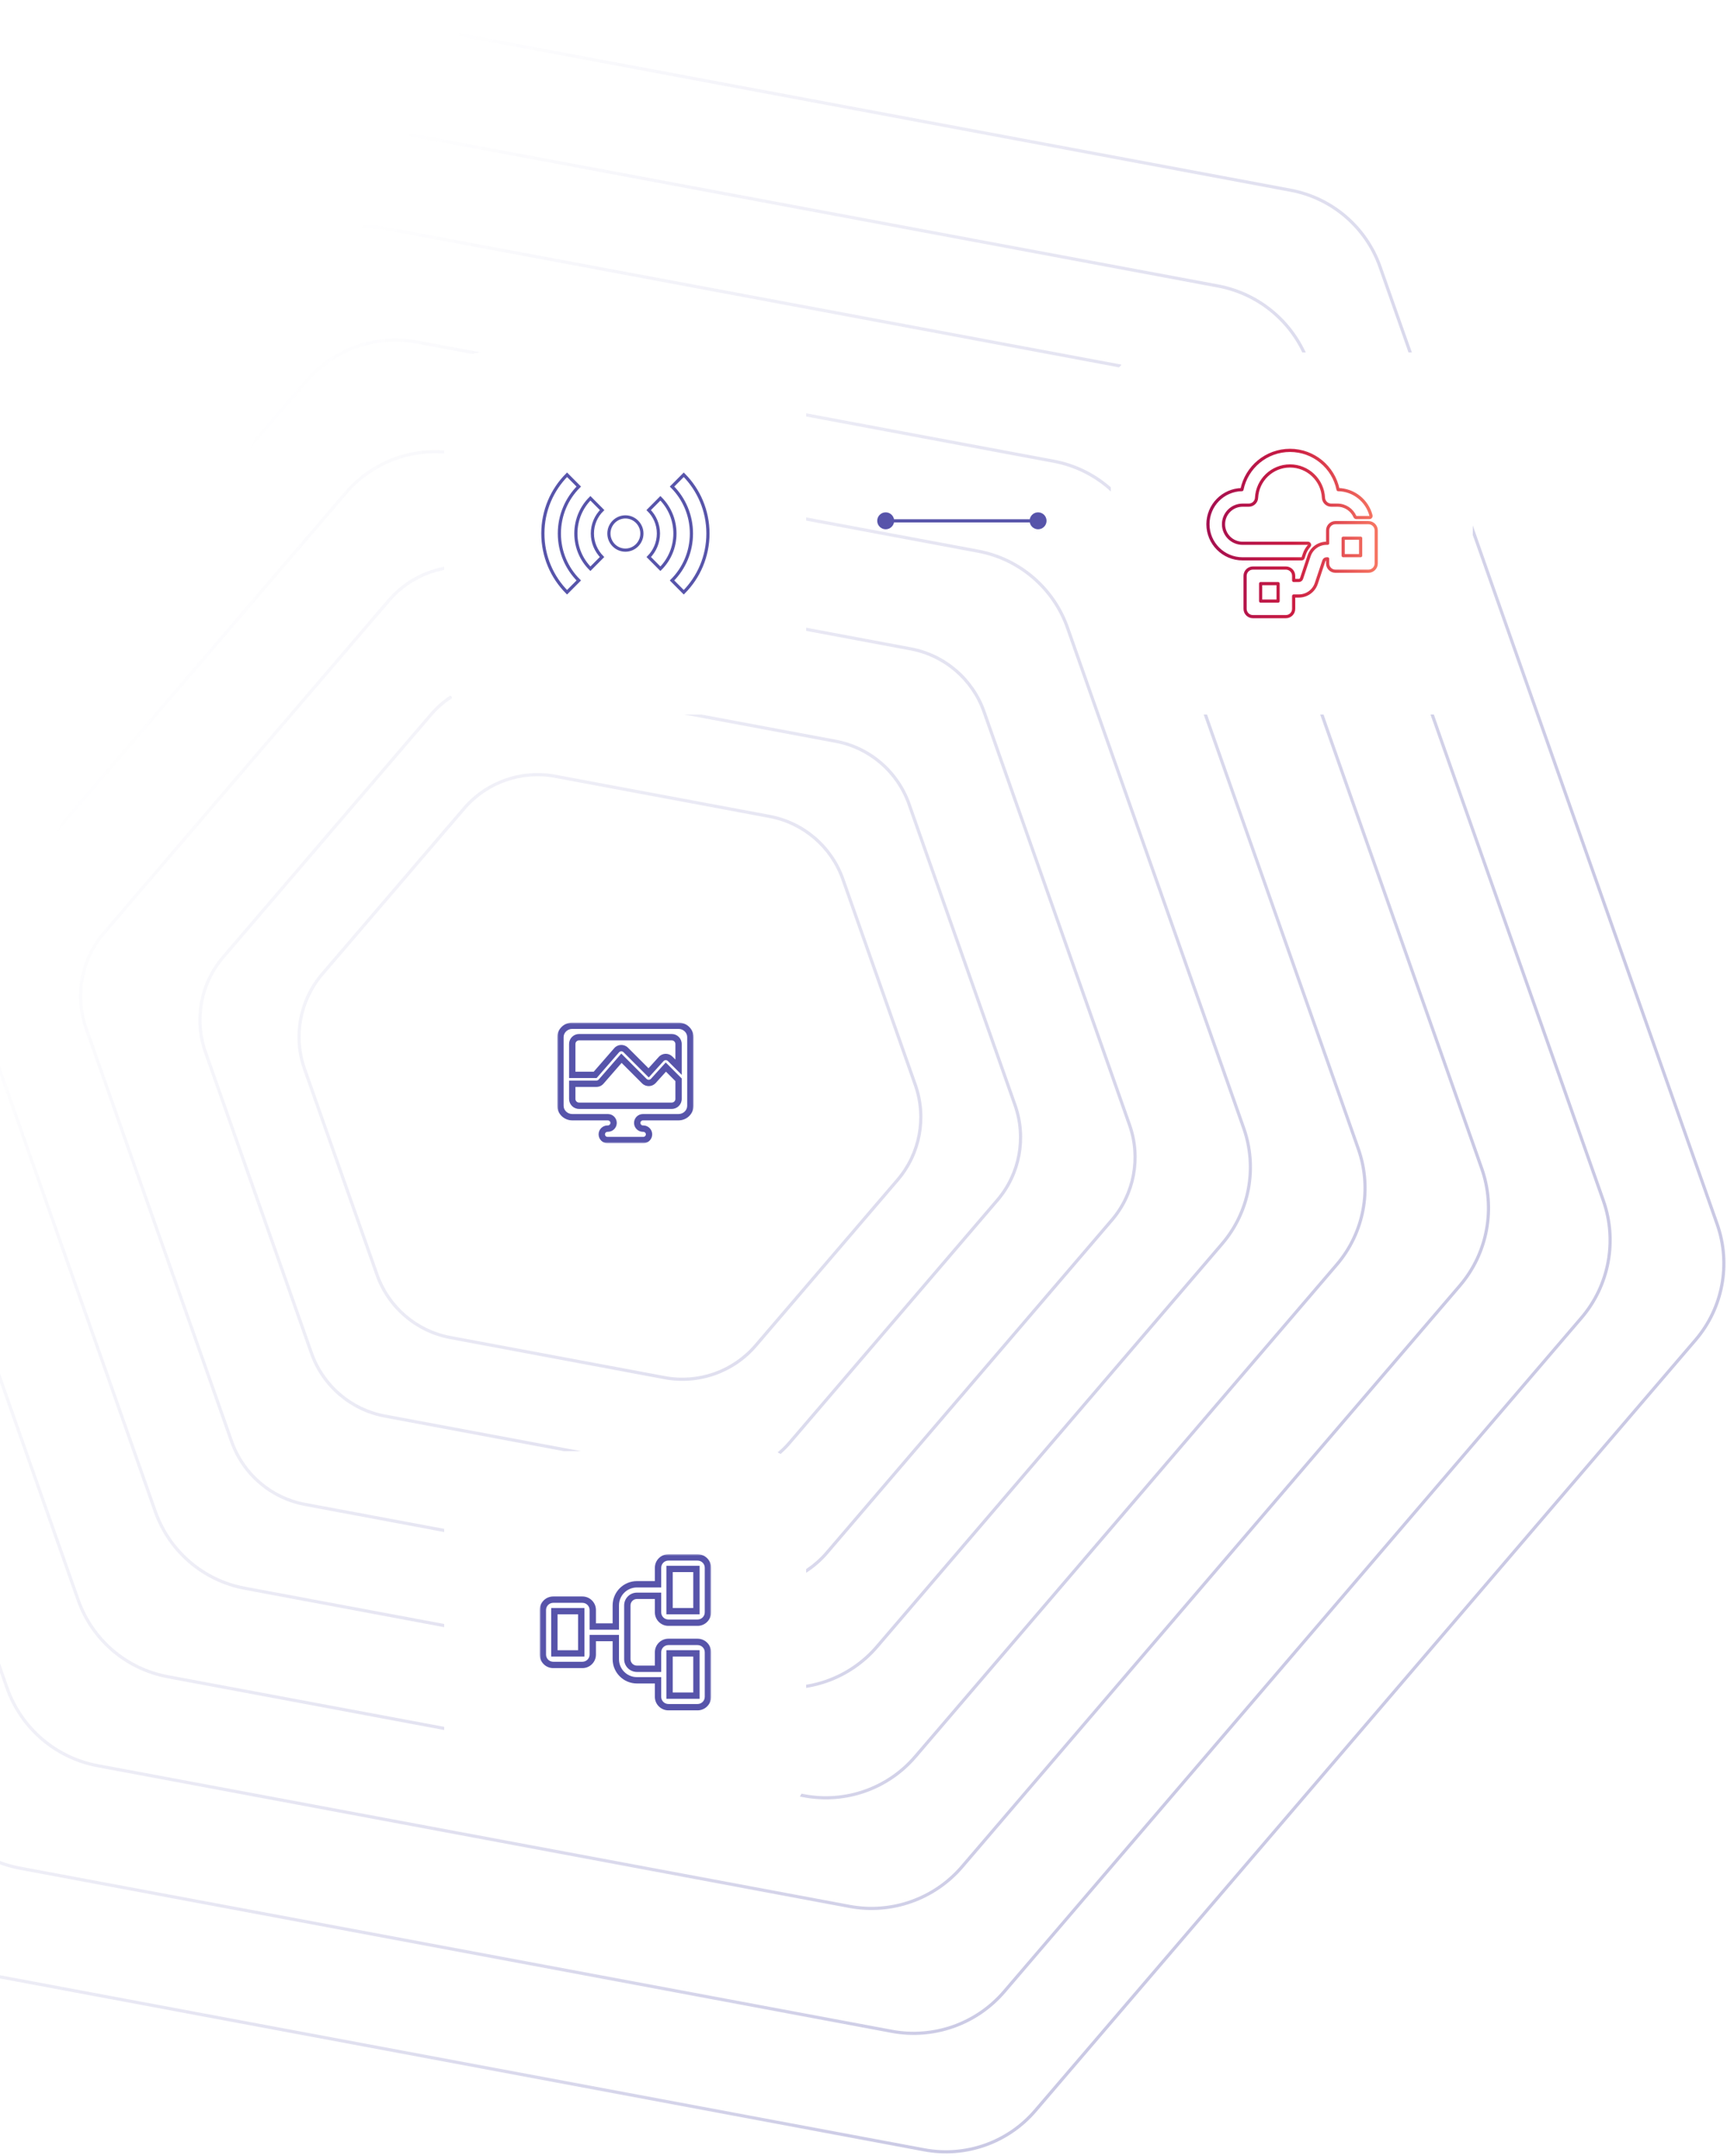 <?xml version="1.0" encoding="UTF-8"?> <svg xmlns="http://www.w3.org/2000/svg" width="544" height="679" viewBox="0 0 544 679" fill="none"><g clip-path="url(#clip0_3096_54712)"><mask id="mask0_3096_54712" style="mask-type:luminance" maskUnits="userSpaceOnUse" x="-160" y="0" width="704" height="679"><path d="M544 0H-160V679H544V0Z" fill="white"></path></mask><g mask="url(#mask0_3096_54712)"><g opacity="0.32"><path fill-rule="evenodd" clip-rule="evenodd" d="M291.234 676.475L-22.968 617.699C-35.805 615.297 -46.385 606.23 -50.724 593.913L-156.923 292.417C-161.262 280.1 -158.7 266.404 -150.202 256.487L57.801 13.768C66.299 3.852 79.441 -0.777 92.278 1.624L406.48 60.4C419.317 62.802 429.897 71.869 434.236 84.186L540.436 385.682C544.774 397.999 542.212 411.695 533.714 421.611L325.711 664.331C317.213 674.247 304.071 678.876 291.234 676.475ZM326.471 664.981C317.74 675.169 304.238 679.925 291.051 677.458L-23.152 618.681C-36.34 616.215 -47.209 606.899 -51.667 594.245L-157.866 292.75C-162.324 280.095 -159.691 266.024 -150.961 255.837L57.042 13.117C65.772 2.93 79.274 -1.826 92.462 0.641L406.664 59.417C419.852 61.884 430.722 71.2 435.179 83.854L541.379 385.349C545.836 398.004 543.204 412.075 534.474 422.262L326.471 664.981ZM280.794 640.137C294.157 642.637 307.839 637.818 316.686 627.495L498.524 415.307C507.37 404.984 510.038 390.726 505.521 377.903L412.68 114.333C408.164 101.51 397.149 92.071 383.786 89.571L109.107 38.188C95.744 35.688 82.062 40.508 73.215 50.831L-108.623 263.018C-117.469 273.341 -120.137 287.6 -115.62 300.422L-22.779 563.993C-18.263 576.816 -7.248 586.255 6.115 588.754L280.794 640.137ZM315.926 626.844C307.312 636.896 293.99 641.588 280.978 639.154L6.299 587.772C-6.713 585.337 -17.438 576.146 -21.836 563.66L-114.677 300.09C-119.075 287.604 -116.478 273.721 -107.864 263.669L73.975 51.481C82.589 41.43 95.911 36.737 108.923 39.171L383.602 90.554C396.614 92.988 407.339 102.179 411.737 114.665L504.578 378.235C508.976 390.721 506.379 404.605 497.765 414.657L315.926 626.844ZM303.409 588.161C294.562 598.484 280.881 603.303 267.517 600.804L30.658 556.496C17.295 553.996 6.28 544.557 1.763 531.734L-78.294 304.453C-82.811 291.631 -80.144 277.372 -71.297 267.049L85.504 84.077C94.351 73.754 108.033 68.934 121.396 71.434L358.255 115.742C371.619 118.242 382.633 127.681 387.15 140.504L467.208 367.785C471.725 380.607 469.057 394.866 460.211 405.189L303.409 588.161ZM267.701 599.821C280.713 602.255 294.036 597.562 302.65 587.51L459.451 404.538C468.065 394.486 470.663 380.603 466.265 368.117L386.207 140.836C381.809 128.351 371.084 119.159 358.072 116.725L121.212 72.417C108.2 69.983 94.878 74.676 86.264 84.728L-70.538 267.7C-79.152 277.751 -81.749 291.635 -77.351 304.121L2.706 531.402C7.105 543.887 17.83 553.079 30.842 555.513L267.701 599.821ZM253.429 564.996L52.857 527.476C40.02 525.075 29.44 516.008 25.101 503.69L-42.692 311.229C-47.03 298.912 -44.468 285.216 -35.97 275.299L96.809 120.359C105.307 110.443 118.449 105.813 131.286 108.215L331.858 145.735C344.695 148.136 355.275 157.203 359.614 169.52L427.407 361.981C431.746 374.299 429.183 387.995 420.686 397.911L287.906 552.852C279.408 562.768 266.266 567.397 253.429 564.996ZM288.665 553.503C279.935 563.69 266.433 568.446 253.245 565.979L52.673 528.459C39.485 525.992 28.615 516.677 24.158 504.022L-43.635 311.562C-48.092 298.907 -45.46 284.836 -36.73 274.649L96.05 119.708C104.78 109.521 118.282 104.765 131.47 107.232L332.042 144.752C345.23 147.219 356.1 156.534 360.557 169.188L428.35 361.649C432.807 374.303 430.175 388.374 421.445 398.562L288.665 553.503ZM77.166 499.635L241.384 530.355C254.22 532.756 267.363 528.127 275.86 518.211L384.573 391.353C393.071 381.437 395.633 367.741 391.295 355.423L335.789 197.847C331.451 185.529 320.87 176.462 308.034 174.061L143.816 143.341C130.979 140.94 117.837 145.57 109.339 155.486L0.626 282.343C-7.872 292.259 -10.434 305.956 -6.095 318.273L49.41 475.85C53.749 488.167 64.329 497.234 77.166 499.635ZM241.2 531.338C254.387 533.805 267.889 529.049 276.62 518.861L385.333 392.004C394.063 381.817 396.695 367.746 392.238 355.091L336.733 197.514C332.275 184.86 321.405 175.545 308.218 173.078L144 142.359C130.812 139.892 117.31 144.648 108.579 154.835L-0.133 281.692C-8.864 291.88 -11.496 305.951 -7.038 318.605L48.467 476.182C52.924 488.836 63.794 498.151 76.982 500.618L241.2 531.338ZM220.134 463.904L121.308 445.417C110.801 443.452 102.141 436.03 98.59 425.948L65.187 331.12C61.636 321.038 63.733 309.827 70.689 301.711L136.111 225.369C143.067 217.252 153.824 213.463 164.331 215.429L263.156 233.915C273.663 235.881 282.323 243.302 285.875 253.384L319.277 348.213C322.828 358.295 320.731 369.505 313.776 377.622L248.353 453.964C241.398 462.08 230.64 465.869 220.134 463.904ZM249.112 454.614C241.924 463.002 230.808 466.918 219.95 464.887L121.124 446.4C110.266 444.369 101.317 436.699 97.647 426.28L64.244 331.452C60.574 321.033 62.741 309.448 69.929 301.06L135.352 224.718C142.54 216.33 153.657 212.414 164.515 214.446L263.34 232.932C274.198 234.963 283.148 242.633 286.818 253.052L320.22 347.881C323.89 358.299 321.723 369.885 314.535 378.272L249.112 454.614ZM96.152 473.231L231.817 498.609C242.324 500.575 253.081 496.786 260.037 488.669L349.847 383.869C356.803 375.753 358.9 364.542 355.349 354.46L309.494 224.282C305.943 214.2 297.283 206.778 286.776 204.813L151.111 179.435C140.605 177.469 129.847 181.259 122.892 189.375L33.081 294.175C26.126 302.291 24.029 313.502 27.58 323.584L73.434 453.762C76.985 463.844 85.645 471.266 96.152 473.231ZM231.633 499.592C242.491 501.623 253.608 497.708 260.796 489.32L350.607 384.52C357.795 376.132 359.962 364.547 356.292 354.128L310.438 223.95C306.768 213.531 297.818 205.861 286.96 203.83L151.295 178.452C140.437 176.421 129.32 180.337 122.132 188.724L32.322 293.524C25.134 301.912 22.967 313.497 26.637 323.916L72.491 454.095C76.161 464.513 85.11 472.183 95.968 474.214L231.633 499.592ZM209.446 433.318L141.938 420.689C131.431 418.724 122.771 411.302 119.22 401.22L96.403 336.443C92.851 326.361 94.948 315.15 101.904 307.034L146.594 254.884C153.55 246.768 164.307 242.979 174.814 244.944L242.322 257.573C252.829 259.538 261.489 266.959 265.04 277.041L287.858 341.819C291.409 351.901 289.312 363.112 282.356 371.228L237.666 423.377C230.71 431.494 219.953 435.283 209.446 433.318ZM238.425 424.028C231.237 432.416 220.12 436.332 209.262 434.301L141.754 421.672C130.896 419.641 121.947 411.971 118.277 401.553L95.459 336.775C91.789 326.356 93.957 314.771 101.145 306.383L145.835 254.234C153.023 245.846 164.14 241.93 174.998 243.961L242.506 256.59C253.364 258.621 262.313 266.29 265.983 276.709L288.801 341.487C292.471 351.906 290.304 363.491 283.115 371.879L238.425 424.028Z" fill="url(#paint0_linear_3096_54712)"></path></g></g></g><g filter="url(#filter0_d_3096_54712)"><rect x="153" y="293" width="88" height="88" rx="6" fill="white" shape-rendering="crispEdges"></rect><mask id="path-4-outside-1_3096_54712" maskUnits="userSpaceOnUse" x="175.535" y="318" width="43" height="38" fill="black"><rect fill="white" x="175.535" y="318" width="43" height="38"></rect><path fill-rule="evenodd" clip-rule="evenodd" d="M180.256 319H213.744C215.791 319 217.465 320.62 217.465 322.6V344.2C217.465 346.18 215.791 347.8 213.744 347.8H202.521C201.527 347.8 200.721 348.606 200.721 349.6C200.721 350.594 201.527 351.4 202.521 351.4H202.642C203.636 351.4 204.442 352.206 204.442 353.2C204.442 354.194 203.636 355 202.642 355H191.358C190.364 355 189.558 354.194 189.558 353.2C189.558 352.206 190.364 351.4 191.358 351.4H191.479C192.473 351.4 193.279 350.594 193.279 349.6C193.279 348.606 192.473 347.8 191.479 347.8H180.256C178.209 347.8 176.535 346.18 176.535 344.2V322.6C176.535 320.62 178.209 319 180.256 319ZM211.594 344.2C212.782 344.2 213.744 343.237 213.744 342.05V336.02L209.739 332.015L205.801 336.368C205.049 337.199 203.754 337.232 202.961 336.439L195.756 329.234L189.348 336.593C188.975 337.02 188.436 337.265 187.869 337.265H180.256V342.05C180.256 343.237 181.218 344.2 182.406 344.2H211.594ZM180.256 334.465V324.75C180.256 323.563 181.218 322.6 182.406 322.6H211.594C212.782 322.6 213.744 323.563 213.744 324.75V332.06L211.095 329.41C210.302 328.617 209.007 328.65 208.255 329.481L204.317 333.834L197.1 326.618C196.297 325.815 194.982 325.86 194.236 326.716L187.487 334.465H180.256Z"></path></mask><path d="M213.744 336.02H214.744V335.606L214.451 335.313L213.744 336.02ZM209.739 332.015L210.446 331.308L209.703 330.565L208.998 331.344L209.739 332.015ZM205.801 336.368L205.059 335.697L205.801 336.368ZM202.961 336.439L202.254 337.146L202.961 336.439ZM195.756 329.234L196.463 328.527L195.706 327.77L195.002 328.578L195.756 329.234ZM189.348 336.593L190.102 337.249L190.102 337.249L189.348 336.593ZM180.256 337.265V336.265H179.256V337.265H180.256ZM180.256 334.465H179.256V335.465H180.256V334.465ZM213.744 332.06L213.037 332.767L214.744 334.474V332.06H213.744ZM211.095 329.41L210.388 330.117L211.095 329.41ZM208.255 329.481L208.997 330.152V330.152L208.255 329.481ZM204.317 333.834L203.61 334.541L204.353 335.285L205.058 334.505L204.317 333.834ZM197.1 326.618L196.393 327.325L197.1 326.618ZM194.236 326.716L194.99 327.373L194.236 326.716ZM187.487 334.465V335.465H187.942L188.241 335.122L187.487 334.465ZM213.744 318H180.256V320H213.744V318ZM218.465 322.6C218.465 320.037 216.312 318 213.744 318V320C215.27 320 216.465 321.203 216.465 322.6H218.465ZM218.465 344.2V322.6H216.465V344.2H218.465ZM213.744 348.8C216.312 348.8 218.465 346.763 218.465 344.2H216.465C216.465 345.597 215.27 346.8 213.744 346.8V348.8ZM202.521 348.8H213.744V346.8H202.521V348.8ZM201.721 349.6C201.721 349.158 202.079 348.8 202.521 348.8V346.8C200.974 346.8 199.721 348.054 199.721 349.6H201.721ZM202.521 350.4C202.079 350.4 201.721 350.042 201.721 349.6H199.721C199.721 351.146 200.974 352.4 202.521 352.4V350.4ZM202.642 350.4H202.521V352.4H202.642V350.4ZM205.442 353.2C205.442 351.654 204.188 350.4 202.642 350.4V352.4C203.084 352.4 203.442 352.758 203.442 353.2H205.442ZM202.642 356C204.188 356 205.442 354.746 205.442 353.2H203.442C203.442 353.642 203.084 354 202.642 354V356ZM191.358 356H202.642V354H191.358V356ZM188.558 353.2C188.558 354.746 189.812 356 191.358 356V354C190.916 354 190.558 353.642 190.558 353.2H188.558ZM191.358 350.4C189.812 350.4 188.558 351.654 188.558 353.2H190.558C190.558 352.758 190.916 352.4 191.358 352.4V350.4ZM191.479 350.4H191.358V352.4H191.479V350.4ZM192.279 349.6C192.279 350.042 191.921 350.4 191.479 350.4V352.4C193.025 352.4 194.279 351.146 194.279 349.6H192.279ZM191.479 348.8C191.921 348.8 192.279 349.158 192.279 349.6H194.279C194.279 348.054 193.025 346.8 191.479 346.8V348.8ZM180.256 348.8H191.479V346.8H180.256V348.8ZM175.535 344.2C175.535 346.763 177.688 348.8 180.256 348.8V346.8C178.73 346.8 177.535 345.597 177.535 344.2H175.535ZM175.535 322.6V344.2H177.535V322.6H175.535ZM180.256 318C177.688 318 175.535 320.037 175.535 322.6H177.535C177.535 321.203 178.73 320 180.256 320V318ZM212.744 342.05C212.744 342.685 212.229 343.2 211.594 343.2V345.2C213.334 345.2 214.744 343.79 214.744 342.05H212.744ZM212.744 336.02V342.05H214.744V336.02H212.744ZM214.451 335.313L210.446 331.308L209.032 332.722L213.037 336.727L214.451 335.313ZM208.998 331.344L205.059 335.697L206.542 337.039L210.481 332.686L208.998 331.344ZM205.059 335.697C204.691 336.104 204.056 336.12 203.668 335.732L202.254 337.146C203.451 338.343 205.406 338.294 206.542 337.039L205.059 335.697ZM203.668 335.732L196.463 328.527L195.049 329.942L202.254 337.146L203.668 335.732ZM195.002 328.578L188.594 335.936L190.102 337.249L196.51 329.891L195.002 328.578ZM188.594 335.936C188.411 336.145 188.147 336.265 187.869 336.265V338.265C188.725 338.265 189.539 337.895 190.102 337.249L188.594 335.936ZM187.869 336.265H180.256V338.265H187.869V336.265ZM181.256 342.05V337.265H179.256V342.05H181.256ZM182.406 343.2C181.77 343.2 181.256 342.685 181.256 342.05H179.256C179.256 343.79 180.666 345.2 182.406 345.2V343.2ZM211.594 343.2H182.406V345.2H211.594V343.2ZM181.256 334.465V324.75H179.256V334.465H181.256ZM181.256 324.75C181.256 324.115 181.77 323.6 182.406 323.6V321.6C180.666 321.6 179.256 323.01 179.256 324.75H181.256ZM182.406 323.6H211.594V321.6H182.406V323.6ZM211.594 323.6C212.229 323.6 212.744 324.115 212.744 324.75H214.744C214.744 323.01 213.334 321.6 211.594 321.6V323.6ZM212.744 324.75V332.06H214.744V324.75H212.744ZM210.388 330.117L213.037 332.767L214.451 331.352L211.802 328.703L210.388 330.117ZM208.997 330.152C209.365 329.745 209.999 329.729 210.388 330.117L211.802 328.703C210.605 327.506 208.649 327.555 207.513 328.81L208.997 330.152ZM205.058 334.505L208.997 330.152L207.513 328.81L203.575 333.163L205.058 334.505ZM196.393 327.325L203.61 334.541L205.024 333.127L197.807 325.911L196.393 327.325ZM194.99 327.373C195.355 326.954 196 326.931 196.393 327.325L197.807 325.911C196.594 324.698 194.608 324.766 193.482 326.06L194.99 327.373ZM188.241 335.122L194.99 327.373L193.482 326.06L186.733 333.808L188.241 335.122ZM180.256 335.465H187.487V333.465H180.256V335.465Z" fill="#5754AA" mask="url(#path-4-outside-1_3096_54712)"></path></g><g filter="url(#filter1_d_3096_54712)"><rect x="140" y="453" width="114" height="114" rx="12" fill="white" shape-rendering="crispEdges"></rect><mask id="path-7-outside-2_3096_54712" maskUnits="userSpaceOnUse" x="170" y="485.418" width="54" height="50" fill="black"><rect fill="white" x="170" y="485.418" width="54" height="50"></rect><path fill-rule="evenodd" clip-rule="evenodd" d="M223 503.711C223 505.514 221.538 506.976 219.735 506.976H210.544C208.741 506.976 207.279 505.514 207.279 503.711V498.511H200.628C198.959 498.511 197.605 499.864 197.605 501.534V518.464C197.605 520.134 198.959 521.488 200.628 521.488H207.279V516.288C207.279 514.484 208.741 513.023 210.544 513.023H219.735C221.538 513.023 223 514.484 223 516.288V530.316C223 532.119 221.538 533.581 219.735 533.581H210.544C208.741 533.581 207.279 532.119 207.279 530.316V525.116H200.628C196.955 525.116 193.977 522.138 193.977 518.464V511.814H186.721V517.014C186.721 518.817 185.259 520.279 183.456 520.279H174.265C172.462 520.279 171 518.817 171 517.014V502.986C171 501.183 172.462 499.721 174.265 499.721H183.456C185.259 499.721 186.721 501.183 186.721 502.986V508.186H193.977V501.534C193.977 497.861 196.955 494.883 200.628 494.883H207.279V489.683C207.279 487.88 208.741 486.418 210.544 486.418H219.735C221.538 486.418 223 487.88 223 489.683V503.711ZM210.907 503.348H219.372V490.046H210.907V503.348ZM183.093 516.651H174.628V503.349H183.093V516.651ZM219.372 529.953H210.907V516.65H219.372V529.953Z"></path></mask><path d="M207.279 498.511H208.279V497.511H207.279V498.511ZM207.279 521.488V522.488H208.279V521.488H207.279ZM207.279 525.116H208.279V524.116H207.279V525.116ZM193.977 511.814H194.977V510.814H193.977V511.814ZM186.721 511.814V510.814H185.721V511.814H186.721ZM186.721 508.186H185.721V509.186H186.721V508.186ZM193.977 508.186V509.186H194.977V508.186H193.977ZM207.279 494.883V495.883H208.279V494.883H207.279ZM219.372 503.348V504.348H220.372V503.348H219.372ZM210.907 503.348H209.907V504.348H210.907V503.348ZM219.372 490.046H220.372V489.046H219.372V490.046ZM210.907 490.046V489.046H209.907V490.046H210.907ZM174.628 516.651H173.628V517.651H174.628V516.651ZM183.093 516.651V517.651H184.093V516.651H183.093ZM174.628 503.349V502.349H173.628V503.349H174.628ZM183.093 503.349H184.093V502.349H183.093V503.349ZM210.907 529.953H209.907V530.953H210.907V529.953ZM219.372 529.953V530.953H220.372V529.953H219.372ZM210.907 516.65V515.65H209.907V516.65H210.907ZM219.372 516.65H220.372V515.65H219.372V516.65ZM219.735 507.976C222.09 507.976 224 506.067 224 503.711H222C222 504.962 220.986 505.976 219.735 505.976V507.976ZM210.544 507.976H219.735V505.976H210.544V507.976ZM206.279 503.711C206.279 506.067 208.188 507.976 210.544 507.976V505.976C209.293 505.976 208.279 504.962 208.279 503.711H206.279ZM206.279 498.511V503.711H208.279V498.511H206.279ZM200.628 499.511H207.279V497.511H200.628V499.511ZM198.605 501.534C198.605 500.417 199.511 499.511 200.628 499.511V497.511C198.406 497.511 196.605 499.312 196.605 501.534H198.605ZM198.605 518.464V501.534H196.605V518.464H198.605ZM200.628 520.488C199.511 520.488 198.605 519.582 198.605 518.464H196.605C196.605 520.686 198.406 522.488 200.628 522.488V520.488ZM207.279 520.488H200.628V522.488H207.279V520.488ZM206.279 516.288V521.488H208.279V516.288H206.279ZM210.544 512.023C208.188 512.023 206.279 513.932 206.279 516.288H208.279C208.279 515.037 209.293 514.023 210.544 514.023V512.023ZM219.735 512.023H210.544V514.023H219.735V512.023ZM224 516.288C224 513.932 222.09 512.023 219.735 512.023V514.023C220.986 514.023 222 515.037 222 516.288H224ZM224 530.316V516.288H222V530.316H224ZM219.735 534.581C222.09 534.581 224 532.671 224 530.316H222C222 531.567 220.986 532.581 219.735 532.581V534.581ZM210.544 534.581H219.735V532.581H210.544V534.581ZM206.279 530.316C206.279 532.671 208.188 534.581 210.544 534.581V532.581C209.293 532.581 208.279 531.567 208.279 530.316H206.279ZM206.279 525.116V530.316H208.279V525.116H206.279ZM200.628 526.116H207.279V524.116H200.628V526.116ZM192.977 518.464C192.977 522.69 196.403 526.116 200.628 526.116V524.116C197.507 524.116 194.977 521.585 194.977 518.464H192.977ZM192.977 511.814V518.464H194.977V511.814H192.977ZM186.721 512.814H193.977V510.814H186.721V512.814ZM185.721 511.814V517.014H187.721V511.814H185.721ZM185.721 517.014C185.721 518.265 184.707 519.279 183.456 519.279V521.279C185.811 521.279 187.721 519.369 187.721 517.014H185.721ZM183.456 519.279H174.265V521.279H183.456V519.279ZM174.265 519.279C173.014 519.279 172 518.265 172 517.014H170C170 519.369 171.91 521.279 174.265 521.279V519.279ZM172 517.014V502.986H170V517.014H172ZM172 502.986C172 501.735 173.014 500.721 174.265 500.721V498.721C171.91 498.721 170 500.63 170 502.986H172ZM174.265 500.721H183.456V498.721H174.265V500.721ZM183.456 500.721C184.707 500.721 185.721 501.735 185.721 502.986H187.721C187.721 500.63 185.811 498.721 183.456 498.721V500.721ZM185.721 502.986V508.186H187.721V502.986H185.721ZM193.977 507.186H186.721V509.186H193.977V507.186ZM192.977 501.534V508.186H194.977V501.534H192.977ZM200.628 493.883C196.403 493.883 192.977 497.309 192.977 501.534H194.977C194.977 498.413 197.507 495.883 200.628 495.883V493.883ZM207.279 493.883H200.628V495.883H207.279V493.883ZM206.279 489.683V494.883H208.279V489.683H206.279ZM210.544 485.418C208.188 485.418 206.279 487.328 206.279 489.683H208.279C208.279 488.432 209.293 487.418 210.544 487.418V485.418ZM219.735 485.418H210.544V487.418H219.735V485.418ZM224 489.683C224 487.328 222.09 485.418 219.735 485.418V487.418C220.986 487.418 222 488.432 222 489.683H224ZM224 503.711V489.683H222V503.711H224ZM219.372 502.348H210.907V504.348H219.372V502.348ZM218.372 490.046V503.348H220.372V490.046H218.372ZM210.907 491.046H219.372V489.046H210.907V491.046ZM211.907 503.348V490.046H209.907V503.348H211.907ZM174.628 517.651H183.093V515.651H174.628V517.651ZM173.628 503.349V516.651H175.628V503.349H173.628ZM183.093 502.349H174.628V504.349H183.093V502.349ZM184.093 516.651V503.349H182.093V516.651H184.093ZM210.907 530.953H219.372V528.953H210.907V530.953ZM209.907 516.65V529.953H211.907V516.65H209.907ZM219.372 515.65H210.907V517.65H219.372V515.65ZM220.372 529.953V516.65H218.372V529.953H220.372Z" fill="#5754AA" mask="url(#path-7-outside-2_3096_54712)"></path></g><path d="M326.99 161.333C325.517 161.333 324.324 162.527 324.324 164C324.324 165.473 325.517 166.667 326.99 166.667C328.463 166.667 329.657 165.473 329.657 164C329.657 162.527 328.463 161.333 326.99 161.333ZM278.99 161.333C277.517 161.333 276.324 162.527 276.324 164C276.324 165.473 277.517 166.667 278.99 166.667C280.463 166.667 281.657 165.473 281.657 164C281.657 162.527 280.463 161.333 278.99 161.333ZM326.99 163.5L278.99 163.5L278.99 164.5L326.99 164.5L326.99 163.5Z" fill="#5754AA"></path><g filter="url(#filter2_d_3096_54712)"><rect x="350" y="107" width="114" height="114" rx="12" fill="white" shape-rendering="crispEdges"></rect><path d="M410.004 171.975C410.22 171.975 410.411 171.837 410.479 171.633L410.847 170.53C411.177 169.538 411.704 168.652 412.375 167.91C412.508 167.764 412.542 167.553 412.461 167.372C412.381 167.191 412.202 167.075 412.004 167.075H391.4C388.086 167.075 385.4 164.388 385.4 161.075C385.4 157.761 388.086 155.075 391.4 155.075L393.366 155.075C394.672 155.075 395.749 154.05 395.813 152.745C396.089 147.146 400.72 142.724 406.351 142.724C411.981 142.724 416.612 147.146 416.888 152.745C416.952 154.05 418.029 155.075 419.335 155.075L421.301 155.075C423.761 155.075 425.876 156.555 426.802 158.675C426.882 158.857 427.061 158.975 427.26 158.975H431.05C431.148 158.975 431.245 158.978 431.341 158.985C431.501 158.996 431.657 158.93 431.76 158.807C431.863 158.683 431.901 158.518 431.861 158.362C430.67 153.713 426.491 150.261 421.49 150.176C420.052 143.107 413.799 137.824 406.351 137.824C398.902 137.824 392.649 143.107 391.211 150.176C385.278 150.277 380.5 155.118 380.5 161.075C380.5 167.095 385.38 171.975 391.4 171.975H410.004ZM420.65 160.575C419.297 160.575 418.2 161.672 418.2 163.025V167.075H417.86C415.367 167.075 413.153 168.67 412.364 171.036L409.988 178.165C409.867 178.529 409.526 178.775 409.141 178.775H407.5V177.325C407.5 175.972 406.403 174.875 405.05 174.875H394.65C393.297 174.875 392.2 175.972 392.2 177.325V187.725C392.2 189.078 393.297 190.175 394.65 190.175H405.05C406.403 190.175 407.5 189.078 407.5 187.725V183.675H409.141C411.635 183.675 413.848 182.08 414.637 179.714L417.013 172.585C417.135 172.221 417.476 171.975 417.86 171.975H418.2V173.425C418.2 174.778 419.297 175.875 420.65 175.875H431.05C432.403 175.875 433.5 174.778 433.5 173.425V163.025C433.5 161.672 432.403 160.575 431.05 160.575H420.65ZM428.6 170.975H423.1V169.577C423.101 169.56 423.101 169.542 423.101 169.525C423.101 169.507 423.101 169.49 423.1 169.473V165.475H428.6V170.975ZM402.6 185.275H397.1V179.775H402.6V185.275Z" stroke="url(#paint1_linear_3096_54712)" stroke-linecap="round" stroke-linejoin="round"></path></g><g filter="url(#filter3_d_3096_54712)"><rect x="140" y="107" width="114" height="114" rx="12" fill="white" shape-rendering="crispEdges"></rect><path d="M185.976 175.095C183.142 172.269 181.4 168.344 181.4 164C181.4 159.656 183.142 155.731 185.976 152.905L189.668 156.621C187.77 158.505 186.6 161.122 186.6 164C186.6 166.878 187.77 169.495 189.642 171.405L185.976 175.095ZM208.024 175.095C210.858 172.269 212.6 168.344 212.6 164C212.6 159.656 210.858 155.731 208.024 152.905L204.332 156.621C206.23 158.505 207.4 161.122 207.4 164C207.4 166.878 206.23 169.495 204.358 171.405L208.024 175.095ZM197 158.767C194.14 158.767 191.8 161.122 191.8 164C191.8 166.878 194.14 169.233 197 169.233C199.86 169.233 202.2 166.878 202.2 164C202.2 161.122 199.86 158.767 197 158.767ZM217.8 164C217.8 169.783 215.46 175.016 211.69 178.784L215.382 182.5C220.088 177.764 223 171.222 223 164C223 156.778 220.088 150.236 215.382 145.5L211.69 149.216C215.46 152.984 217.8 158.217 217.8 164ZM182.31 149.216L178.618 145.5C173.912 150.236 171 156.778 171 164C171 171.222 173.912 177.764 178.618 182.5L182.31 178.784C178.54 175.016 176.2 169.783 176.2 164C176.2 158.217 178.54 152.984 182.31 149.216Z" stroke="#5754AA"></path></g><defs><filter id="filter0_d_3096_54712" x="89" y="233" width="216" height="216" filterUnits="userSpaceOnUse" color-interpolation-filters="sRGB"><feFlood flood-opacity="0" result="BackgroundImageFix"></feFlood><feColorMatrix in="SourceAlpha" type="matrix" values="0 0 0 0 0 0 0 0 0 0 0 0 0 0 0 0 0 0 127 0" result="hardAlpha"></feColorMatrix><feOffset dy="4"></feOffset><feGaussianBlur stdDeviation="32"></feGaussianBlur><feComposite in2="hardAlpha" operator="out"></feComposite><feColorMatrix type="matrix" values="0 0 0 0 0.227 0 0 0 0 0.22 0 0 0 0 0.443 0 0 0 0.1 0"></feColorMatrix><feBlend mode="normal" in2="BackgroundImageFix" result="effect1_dropShadow_3096_54712"></feBlend><feBlend mode="normal" in="SourceGraphic" in2="effect1_dropShadow_3096_54712" result="shape"></feBlend></filter><filter id="filter1_d_3096_54712" x="76" y="393" width="242" height="242" filterUnits="userSpaceOnUse" color-interpolation-filters="sRGB"><feFlood flood-opacity="0" result="BackgroundImageFix"></feFlood><feColorMatrix in="SourceAlpha" type="matrix" values="0 0 0 0 0 0 0 0 0 0 0 0 0 0 0 0 0 0 127 0" result="hardAlpha"></feColorMatrix><feOffset dy="4"></feOffset><feGaussianBlur stdDeviation="32"></feGaussianBlur><feComposite in2="hardAlpha" operator="out"></feComposite><feColorMatrix type="matrix" values="0 0 0 0 0.227 0 0 0 0 0.22 0 0 0 0 0.443 0 0 0 0.1 0"></feColorMatrix><feBlend mode="normal" in2="BackgroundImageFix" result="effect1_dropShadow_3096_54712"></feBlend><feBlend mode="normal" in="SourceGraphic" in2="effect1_dropShadow_3096_54712" result="shape"></feBlend></filter><filter id="filter2_d_3096_54712" x="286" y="47" width="242" height="242" filterUnits="userSpaceOnUse" color-interpolation-filters="sRGB"><feFlood flood-opacity="0" result="BackgroundImageFix"></feFlood><feColorMatrix in="SourceAlpha" type="matrix" values="0 0 0 0 0 0 0 0 0 0 0 0 0 0 0 0 0 0 127 0" result="hardAlpha"></feColorMatrix><feOffset dy="4"></feOffset><feGaussianBlur stdDeviation="32"></feGaussianBlur><feComposite in2="hardAlpha" operator="out"></feComposite><feColorMatrix type="matrix" values="0 0 0 0 0.227 0 0 0 0 0.22 0 0 0 0 0.443 0 0 0 0.1 0"></feColorMatrix><feBlend mode="normal" in2="BackgroundImageFix" result="effect1_dropShadow_3096_54712"></feBlend><feBlend mode="normal" in="SourceGraphic" in2="effect1_dropShadow_3096_54712" result="shape"></feBlend></filter><filter id="filter3_d_3096_54712" x="76" y="47" width="242" height="242" filterUnits="userSpaceOnUse" color-interpolation-filters="sRGB"><feFlood flood-opacity="0" result="BackgroundImageFix"></feFlood><feColorMatrix in="SourceAlpha" type="matrix" values="0 0 0 0 0 0 0 0 0 0 0 0 0 0 0 0 0 0 127 0" result="hardAlpha"></feColorMatrix><feOffset dy="4"></feOffset><feGaussianBlur stdDeviation="32"></feGaussianBlur><feComposite in2="hardAlpha" operator="out"></feComposite><feColorMatrix type="matrix" values="0 0 0 0 0.227 0 0 0 0 0.22 0 0 0 0 0.443 0 0 0 0.1 0"></feColorMatrix><feBlend mode="normal" in2="BackgroundImageFix" result="effect1_dropShadow_3096_54712"></feBlend><feBlend mode="normal" in="SourceGraphic" in2="effect1_dropShadow_3096_54712" result="shape"></feBlend></filter><linearGradient id="paint0_linear_3096_54712" x1="496" y1="573.5" x2="-12.7" y2="316.949" gradientUnits="userSpaceOnUse"><stop offset="0.22" stop-color="#5754AA"></stop><stop offset="1" stop-color="#5754AA" stop-opacity="0"></stop></linearGradient><linearGradient id="paint1_linear_3096_54712" x1="381" y1="164.276" x2="433" y2="164.276" gradientUnits="userSpaceOnUse"><stop stop-color="#A51050"></stop><stop offset="0.505" stop-color="#CB1C42"></stop><stop offset="1" stop-color="#F57461"></stop></linearGradient><clipPath id="clip0_3096_54712"><rect width="704" height="679" fill="white" transform="translate(-160)"></rect></clipPath></defs></svg> 